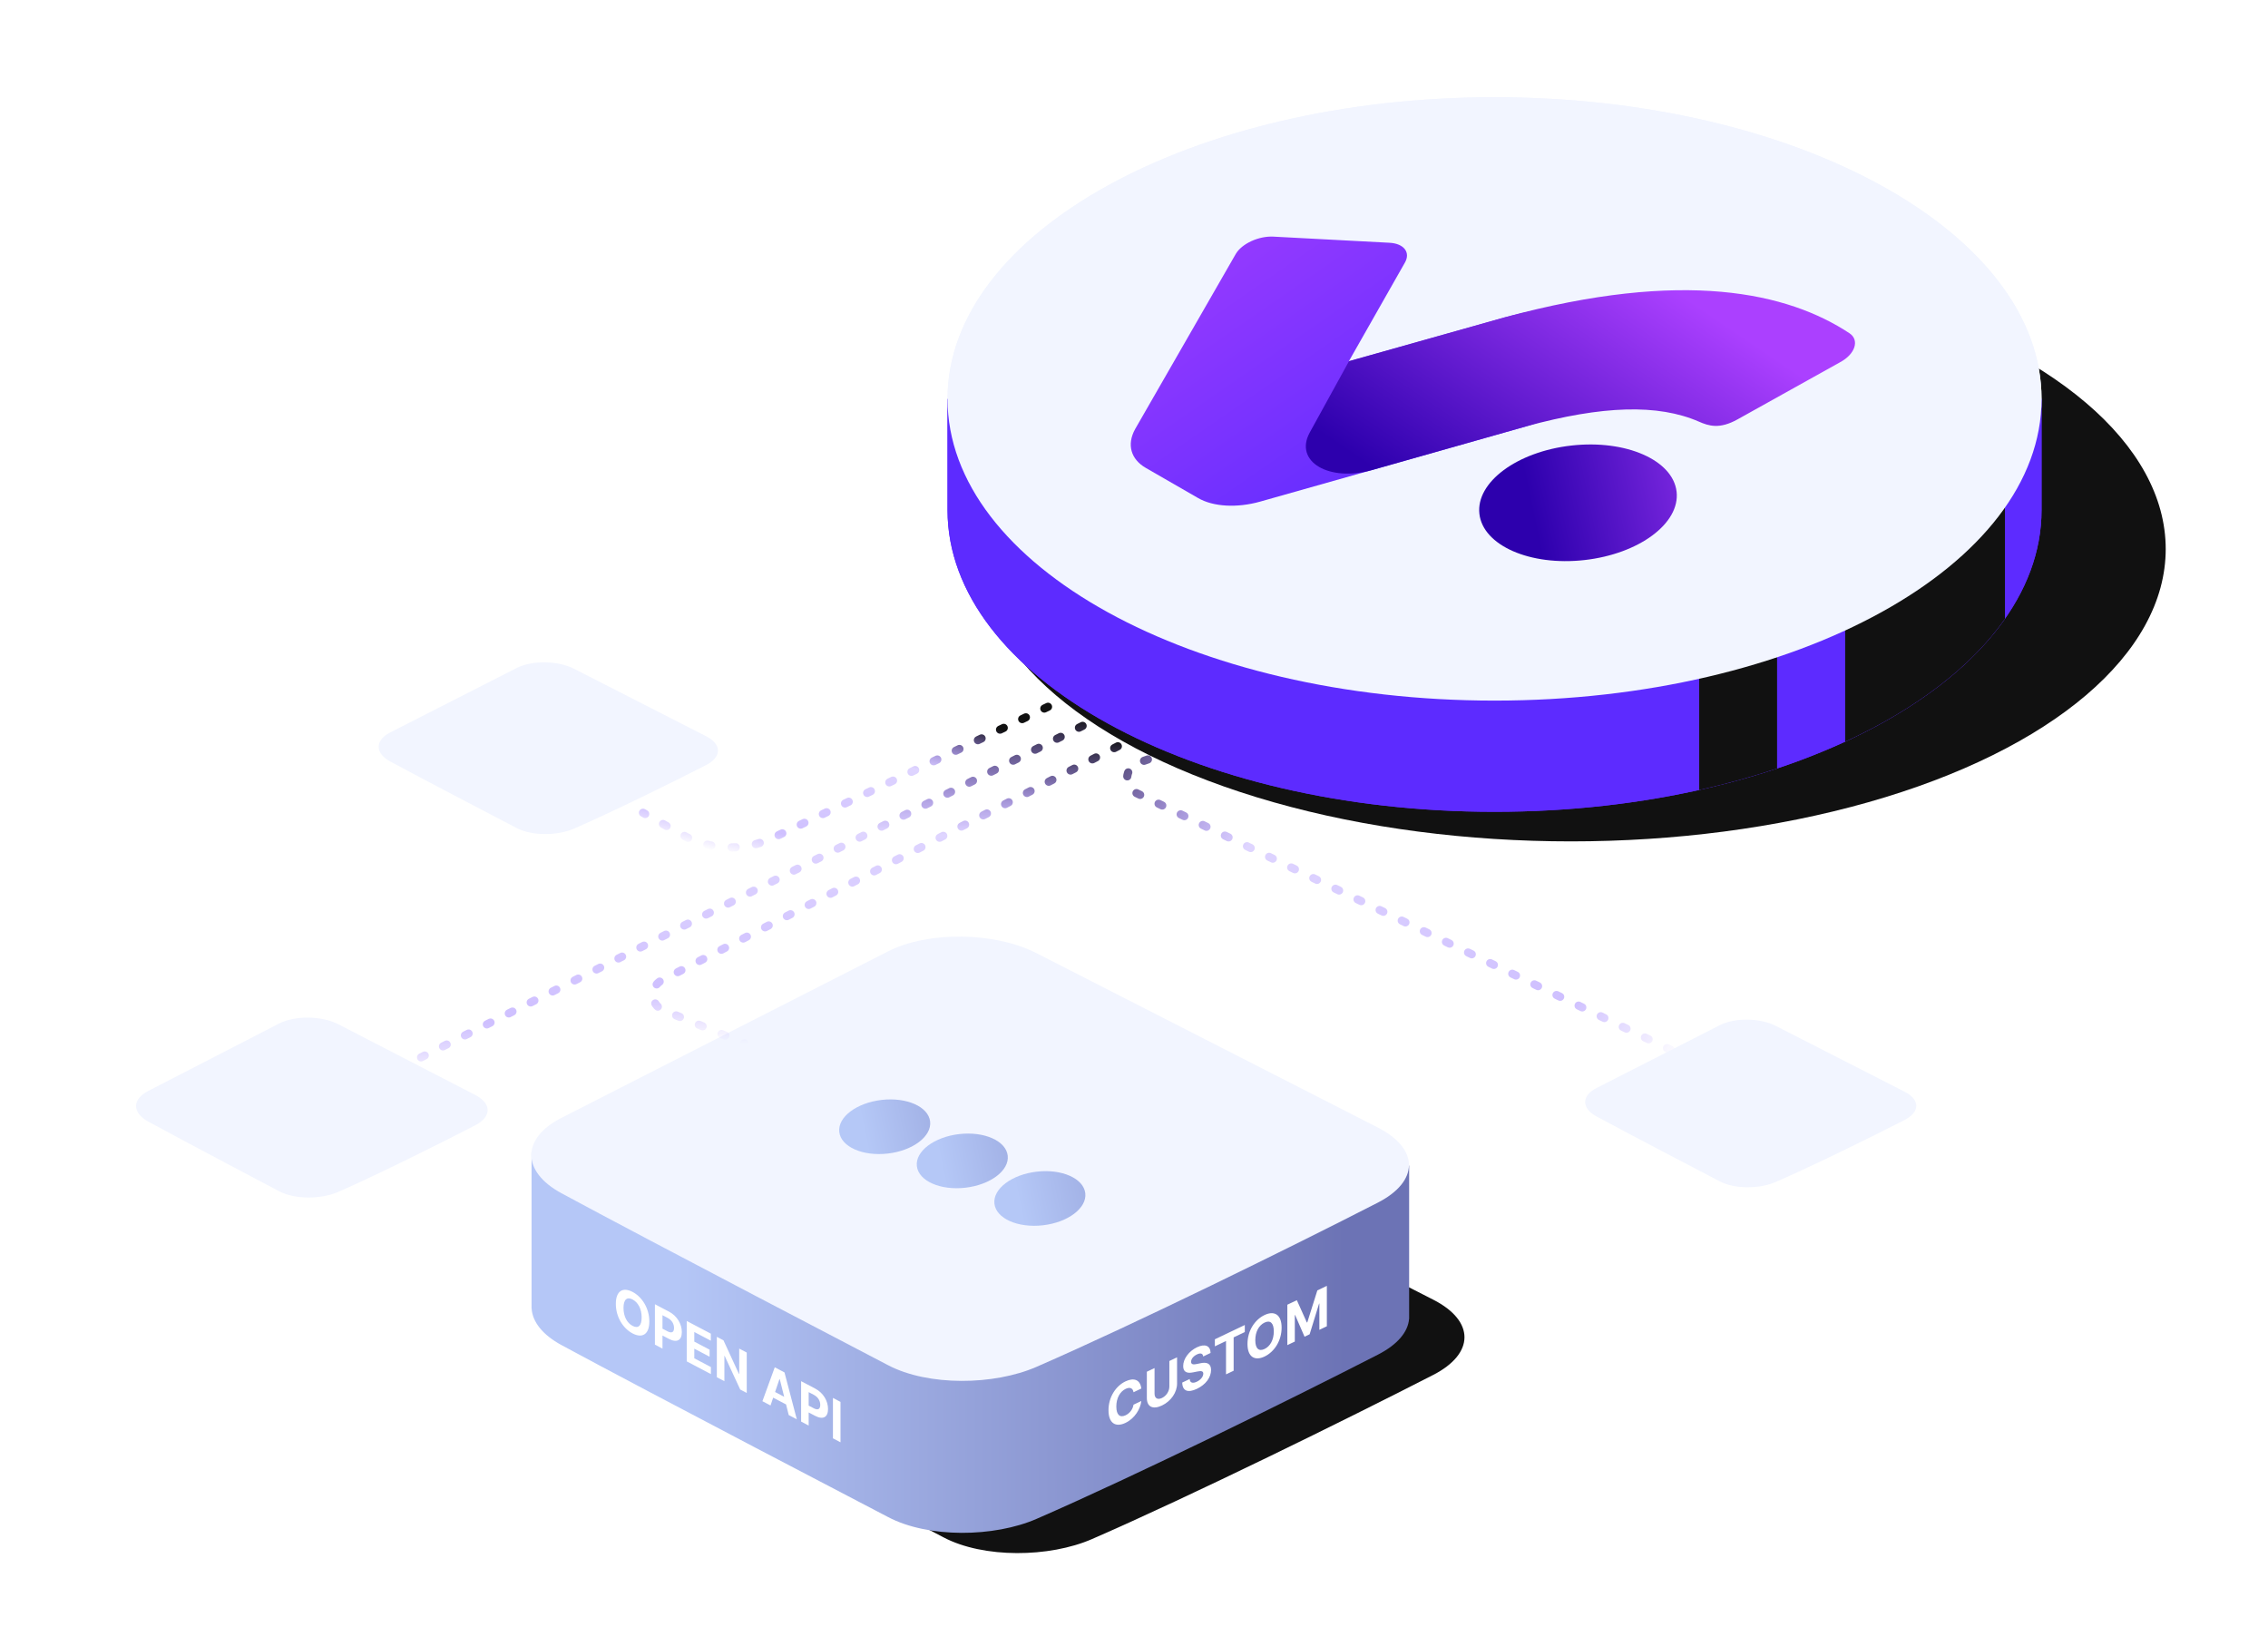 <svg width="700" height="502" viewBox="0 0 700 502" fill="none" xmlns="http://www.w3.org/2000/svg">
<path d="M442.361 424.25C415.682 437.926 367.892 461.466 337.033 474.91C323.876 480.639 303.586 480.892 291.207 474.377C291.207 474.377 216.065 435.216 190.396 421.308C178.094 414.645 178.017 404.395 190.396 398.091L291.207 346.714C303.586 340.41 324.1 340.648 337.033 347.248L442.361 401.04C455.294 407.639 455.132 417.706 442.361 424.25Z" fill="#111111"/>
<path d="M434.92 406.447C434.92 406.426 434.92 406.398 434.92 406.377V359.648L354.034 358.398L319.956 340.994C307.023 334.388 286.508 334.149 274.13 340.461L242.317 356.678L164.061 355.471V403.8H164.089C164.327 407.823 167.406 411.86 173.318 415.062C198.988 428.969 274.13 468.13 274.13 468.13C286.508 474.645 306.798 474.393 319.956 468.664C350.815 455.226 398.604 431.679 425.283 418.003C431.378 414.879 434.597 410.947 434.892 406.981H434.92V406.447Z" fill="url(#paint0_linear)"/>
<path d="M425.22 371.112C398.541 384.788 350.751 408.328 319.892 421.773C306.735 427.501 286.445 427.754 274.066 421.239C274.066 421.239 198.924 382.078 173.255 368.17C160.954 361.508 160.876 351.258 173.255 344.953L274.066 293.576C286.445 287.272 306.959 287.511 319.892 294.11L425.22 347.902C438.153 354.501 437.992 364.569 425.22 371.112Z" fill="#F2F5FF"/>
<path d="M352.257 428.454C351.944 425.724 349.977 425.006 347.373 426.248C344.4 427.666 342.131 431.074 342.131 435.152C342.131 439.218 344.362 440.492 347.373 439.055C350.257 437.68 351.999 434.725 352.257 432.307L349.85 433.442C349.625 434.883 348.68 436.1 347.411 436.706C345.702 437.521 344.543 436.668 344.543 434.002C344.543 431.408 345.686 429.384 347.428 428.554C348.73 427.932 349.669 428.318 349.85 429.601L352.257 428.454ZM360.913 419.961V427.831C360.913 429.255 360.012 430.714 358.627 431.374C357.248 432.032 356.342 431.436 356.342 430.011V422.141L353.963 423.275V431.371C353.963 434.098 355.82 435.033 358.627 433.693C361.424 432.36 363.292 429.649 363.292 426.922V418.826L360.913 419.961ZM371.353 418.566L373.633 417.479C373.6 415.273 371.952 414.525 369.446 415.72C366.979 416.896 365.172 419.268 365.183 421.527C365.177 423.368 366.348 423.863 368.249 423.462L369.474 423.218C370.699 422.962 371.38 423.027 371.386 423.864C371.38 424.78 370.6 425.773 369.391 426.35C368.155 426.939 367.265 426.731 367.188 425.519L364.886 426.617C364.947 429.285 366.688 429.848 369.419 428.546C372.166 427.236 373.781 425.011 373.787 422.725C373.781 420.652 372.369 420.224 370.413 420.67L369.402 420.884C368.424 421.101 367.606 421.09 367.622 420.187C367.622 419.384 368.265 418.487 369.43 417.931C370.567 417.389 371.265 417.628 371.353 418.566ZM374.958 415.434L378.403 413.791V424.084L380.754 422.963V412.67L384.199 411.026V408.853L374.958 413.261V415.434ZM395.562 409.667C395.562 405.588 393.277 404.353 390.294 405.776C387.294 407.207 385.025 410.614 385.025 414.693C385.025 418.753 387.294 420.014 390.294 418.583C393.277 417.16 395.562 413.745 395.562 409.667ZM393.15 410.817C393.15 413.459 392.019 415.429 390.294 416.252C388.563 417.077 387.437 416.184 387.437 413.542C387.437 410.901 388.563 408.933 390.294 408.107C392.019 407.285 393.15 408.175 393.15 410.817ZM397.325 402.593V415.059L399.632 413.959V405.814L399.725 405.77L402.637 412.464L404.209 411.715L407.12 402.273L407.214 402.228V410.342L409.521 409.242V396.775L406.588 398.175L403.489 408.028L403.357 408.091L400.258 401.194L397.325 402.593Z" fill="white"/>
<path d="M200.407 407.769C200.407 403.69 198.167 400.186 195.241 398.647C192.3 397.1 190.075 398.254 190.075 402.333C190.075 406.393 192.3 409.907 195.241 411.454C198.167 412.993 200.407 411.847 200.407 407.769ZM198.043 406.524C198.043 409.166 196.933 410.013 195.241 409.123C193.545 408.23 192.44 406.219 192.44 403.577C192.44 400.935 193.545 400.086 195.241 400.978C196.933 401.868 198.043 403.883 198.043 406.524ZM202.135 414.911L204.468 416.138V412.096L206.429 413.128C208.966 414.463 210.442 413.529 210.442 411.039C210.442 408.562 208.993 406.053 206.488 404.735L202.135 402.445V414.911ZM204.468 409.984V405.827L206.041 406.654C207.388 407.363 208.039 408.534 208.039 409.775C208.039 411.011 207.388 411.52 206.052 410.817L204.468 409.984ZM211.957 420.078L219.413 424.001V421.828L214.29 419.132V416.156L219.009 418.639V416.466L214.29 413.983V411.012L219.391 413.696V411.523L211.957 407.612V420.078ZM230.473 417.354L228.152 416.132V423.973L228.055 423.921L223.293 413.576L221.246 412.499V424.965L223.578 426.192V418.346L223.659 418.389L228.459 428.76L230.473 429.82V417.354ZM237.813 433.682L238.632 431.27L242.613 433.364L243.432 436.638L245.931 437.953L242.128 423.486L239.122 421.904L235.314 432.367L237.813 433.682ZM239.224 429.524L240.582 425.521L240.668 425.566L242.026 430.998L239.224 429.524ZM247.259 438.652L249.592 439.879V435.837L251.552 436.869C254.09 438.204 255.566 437.27 255.566 434.78C255.566 432.303 254.117 429.793 251.612 428.475L247.259 426.185V438.652ZM249.592 433.725V429.567L251.165 430.395C252.511 431.104 253.163 432.274 253.163 433.516C253.163 434.752 252.511 435.261 251.175 434.558L249.592 433.725ZM259.413 432.58L257.081 431.353V443.819L259.413 445.046V432.58Z" fill="white"/>
<path d="M217.868 236.113C207.553 241.399 189.077 250.497 177.146 255.694C172.059 257.908 164.215 258.006 159.429 255.488C159.429 255.488 130.377 240.351 120.453 234.976C115.697 232.4 115.667 228.439 120.453 226.002L159.429 206.144C164.215 203.707 172.146 203.799 177.146 206.35L217.868 227.142C222.868 229.692 222.806 233.584 217.868 236.113Z" fill="#F2F5FF"/>
<path d="M361.21 210.421L127.5 327.5" stroke="url(#paint1_linear)" stroke-width="2.523" stroke-linecap="round" stroke-linejoin="round" stroke-dasharray="1.26 6.31"/>
<path d="M330.297 214.837L238.473 258.563C229.595 262.79 219.216 262.444 210.64 257.632L198.451 250.795" stroke="url(#paint2_linear)" stroke-width="2.523" stroke-linecap="round" stroke-linejoin="round" stroke-dasharray="1.26 6.31"/>
<path d="M351.749 226.822L204.243 302.501C200.41 304.468 200.644 310.023 204.629 311.66L229.827 322.009" stroke="url(#paint3_linear)" stroke-width="2.523" stroke-linecap="round" stroke-linejoin="round" stroke-dasharray="1.26 6.31"/>
<path d="M375.72 226.822L351.258 235.405C347.015 236.894 346.69 242.769 350.743 244.716L518.29 325.233" stroke="url(#paint4_linear)" stroke-width="2.523" stroke-linecap="round" stroke-linejoin="round" stroke-dasharray="1.26 6.31"/>
<path d="M587.809 345.607C577.743 350.767 559.712 359.649 548.069 364.722C543.104 366.884 535.449 366.979 530.778 364.521C530.778 364.521 502.427 349.745 492.742 344.497C488.101 341.983 488.071 338.116 492.742 335.737L530.778 316.352C535.449 313.973 543.189 314.063 548.069 316.553L587.809 336.85C592.689 339.34 592.628 343.138 587.809 345.607Z" fill="#F2F5FF"/>
<path d="M146.643 347.249C135.956 352.787 116.812 362.319 104.45 367.763C99.179 370.082 91.051 370.185 86.092 367.547C86.092 367.547 55.99 351.689 45.708 346.058C40.78 343.36 40.749 339.21 45.708 336.657L86.092 315.853C91.051 313.3 99.269 313.397 104.45 316.069L146.643 337.851C151.824 340.523 151.759 344.6 146.643 347.249Z" fill="#F2F5FF"/>
<ellipse cx="484.856" cy="169.415" rx="183.575" ry="90.21" fill="#111111"/>
<path d="M618.262 123.091C593.491 88.66 532.54 64.311 461.277 64.311C390.014 64.311 329.063 88.66 304.288 123.091H292.447V157.404C292.447 208.817 368.035 250.496 461.277 250.496C554.519 250.496 630.107 208.817 630.107 157.404V123.091H618.262Z" fill="#5D2BFF"/>
<path d="M524.449 243.76C532.812 241.898 540.843 239.676 548.481 237.131V150.152H524.449V243.76Z" fill="#111111"/>
<path d="M618.811 190.945V123.092H618.264C607.936 108.74 591.318 96.139 570.292 86.324H569.5V228.856C591.282 218.815 608.405 205.802 618.811 190.945Z" fill="#111111"/>
<path d="M461.277 216.185C554.519 216.185 630.107 174.506 630.107 123.092C630.107 71.679 554.519 30 461.277 30C368.035 30 292.447 71.679 292.447 123.092C292.447 174.506 368.035 216.185 461.277 216.185Z" fill="#F2F5FF"/>
<path d="M618.262 123.091C593.491 88.66 532.54 64.311 461.277 64.311C390.014 64.311 329.063 88.66 304.288 123.091H292.447V157.404C292.447 208.817 368.035 250.496 461.277 250.496C554.519 250.496 630.107 208.817 630.107 157.404V123.091H618.262Z" fill="#5D2BFF"/>
<path d="M524.449 243.76C532.812 241.898 540.843 239.676 548.481 237.131V150.152H524.449V243.76Z" fill="#111111"/>
<path d="M618.811 190.945V123.092H618.264C607.936 108.74 591.318 96.139 570.292 86.324H569.5V228.856C591.282 218.815 608.405 205.802 618.811 190.945Z" fill="#111111"/>
<path d="M461.277 216.185C554.519 216.185 630.107 174.506 630.107 123.092C630.107 71.679 554.519 30 461.277 30C368.035 30 292.447 71.679 292.447 123.092C292.447 174.506 368.035 216.185 461.277 216.185Z" fill="#F2F5FF"/>
<path d="M517.469 151.725C518.584 161.483 505.864 170.927 489.056 172.814C472.249 174.706 457.72 168.325 456.605 158.567C455.491 148.809 468.211 139.365 485.018 137.478C501.825 135.59 516.355 141.967 517.469 151.725Z" fill="url(#paint5_linear)"/>
<path d="M350.332 132.431L381.437 78.315C383.32 75.159 388.518 72.782 393.03 73.016L428.887 74.911C433.325 75.148 435.427 77.901 433.597 81.057L416.3 111.492L464.221 98C521.091 82.534 497.609 124.351 470.991 131.588L388.897 154.793C381.734 156.798 374.462 156.377 369.798 153.688L353.644 144.383C348.987 141.697 347.734 137.149 350.332 132.431Z" fill="url(#paint6_linear)"/>
<path d="M404.201 133.536C399.395 142.456 410.181 148.8 423.568 145.027L471.057 131.542C494.621 125.144 511.699 124.602 524.339 130.096C527.39 131.432 530.698 132.509 536.265 129.413L567.936 111.769C572.618 109.264 574.008 104.921 570.788 102.8C551.849 90.331 519.799 82.856 464.305 97.943L416.363 111.439L404.201 133.536Z" fill="url(#paint7_linear)"/>
<g filter="url(#filter0_i)">
<path d="M287.078 343.83C287.592 348.401 281.73 352.825 273.985 353.709C266.24 354.595 259.545 351.606 259.031 347.035C258.518 342.463 264.379 338.04 272.124 337.155C279.869 336.271 286.565 339.258 287.078 343.83Z" fill="url(#paint8_linear)"/>
<path d="M311.026 354.371C311.539 358.942 305.678 363.366 297.933 364.25C290.188 365.136 283.492 362.147 282.979 357.576C282.465 353.004 288.327 348.581 296.072 347.696C303.817 346.812 310.512 349.799 311.026 354.371Z" fill="url(#paint9_linear)"/>
<path d="M334.969 365.964C335.482 370.536 329.621 374.96 321.876 375.844C314.131 376.73 307.435 373.741 306.922 369.169C306.408 364.598 312.27 360.174 320.015 359.29C327.76 358.405 334.455 361.393 334.969 365.964Z" fill="url(#paint10_linear)"/>
</g>
<defs>
<filter id="filter0_i" x="259" y="337" width="76" height="41.243" filterUnits="userSpaceOnUse" color-interpolation-filters="sRGB">
<feFlood flood-opacity="0" result="BackgroundImageFix"/>
<feBlend mode="normal" in="SourceGraphic" in2="BackgroundImageFix" result="shape"/>
<feColorMatrix in="SourceAlpha" type="matrix" values="0 0 0 0 0 0 0 0 0 0 0 0 0 0 0 0 0 0 127 0" result="hardAlpha"/>
<feOffset dy="2.243"/>
<feGaussianBlur stdDeviation="2.243"/>
<feComposite in2="hardAlpha" operator="arithmetic" k2="-1" k3="1"/>
<feColorMatrix type="matrix" values="0 0 0 0 0.497 0 0 0 0 0.512 0 0 0 0 0.642 0 0 0 1 0"/>
<feBlend mode="normal" in2="shape" result="effect1_innerShadow"/>
</filter>
<linearGradient id="paint0_linear" x1="415.207" y1="405.187" x2="208.658" y2="405.362" gradientUnits="userSpaceOnUse">
<stop stop-color="#6C73B5"/>
<stop offset="1" stop-color="#B5C7F7"/>
</linearGradient>
<linearGradient id="paint1_linear" x1="253.336" y1="221.145" x2="253.336" y2="336" gradientUnits="userSpaceOnUse">
<stop stop-color="#111111"/>
<stop offset="0.312" stop-color="#5D2BFF" stop-opacity="0.2"/>
<stop offset="0.823" stop-color="#5D2BFF" stop-opacity="0.3"/>
<stop offset="1" stop-color="#5D2BFF" stop-opacity="0"/>
</linearGradient>
<linearGradient id="paint2_linear" x1="264.799" y1="215.894" x2="253.334" y2="269.72" gradientUnits="userSpaceOnUse">
<stop stop-color="#111111"/>
<stop offset="0.312" stop-color="#5D2BFF" stop-opacity="0.2"/>
<stop offset="0.823" stop-color="#5D2BFF" stop-opacity="0.3"/>
<stop offset="1" stop-color="#5D2BFF" stop-opacity="0"/>
</linearGradient>
<linearGradient id="paint3_linear" x1="302.861" y1="228.118" x2="302.861" y2="322" gradientUnits="userSpaceOnUse">
<stop stop-color="#111111"/>
<stop offset="0.312" stop-color="#5D2BFF" stop-opacity="0.2"/>
<stop offset="0.823" stop-color="#5D2BFF" stop-opacity="0.3"/>
<stop offset="1" stop-color="#5D2BFF" stop-opacity="0"/>
</linearGradient>
<linearGradient id="paint4_linear" x1="326.832" y1="228.118" x2="493.75" y2="358.5" gradientUnits="userSpaceOnUse">
<stop stop-color="#111111"/>
<stop offset="0.312" stop-color="#5D2BFF" stop-opacity="0.2"/>
<stop offset="0.823" stop-color="#5D2BFF" stop-opacity="0.3"/>
<stop offset="1" stop-color="#5D2BFF" stop-opacity="0"/>
</linearGradient>
<linearGradient id="paint5_linear" x1="550.275" y1="142.236" x2="472.993" y2="158.283" gradientUnits="userSpaceOnUse">
<stop stop-color="#AB40FF"/>
<stop offset="1" stop-color="#2D00AD"/>
</linearGradient>
<linearGradient id="paint6_linear" x1="365.087" y1="34.702" x2="445.463" y2="150.991" gradientUnits="userSpaceOnUse">
<stop stop-color="#AB40FF"/>
<stop offset="1" stop-color="#5D2BFF"/>
</linearGradient>
<linearGradient id="paint7_linear" x1="510.74" y1="85.201" x2="455.88" y2="166.313" gradientUnits="userSpaceOnUse">
<stop stop-color="#AB40FF"/>
<stop offset="1" stop-color="#2D00AD"/>
</linearGradient>
<linearGradient id="paint8_linear" x1="302.196" y1="339.385" x2="266.535" y2="346.668" gradientUnits="userSpaceOnUse">
<stop stop-color="#95A2DA"/>
<stop offset="1" stop-color="#B5C8F7"/>
</linearGradient>
<linearGradient id="paint9_linear" x1="326.143" y1="349.926" x2="290.482" y2="357.209" gradientUnits="userSpaceOnUse">
<stop stop-color="#95A2DA"/>
<stop offset="1" stop-color="#B5C8F7"/>
</linearGradient>
<linearGradient id="paint10_linear" x1="350.086" y1="361.519" x2="314.426" y2="368.803" gradientUnits="userSpaceOnUse">
<stop stop-color="#95A2DA"/>
<stop offset="1" stop-color="#B5C8F7"/>
</linearGradient>
</defs>
</svg>
